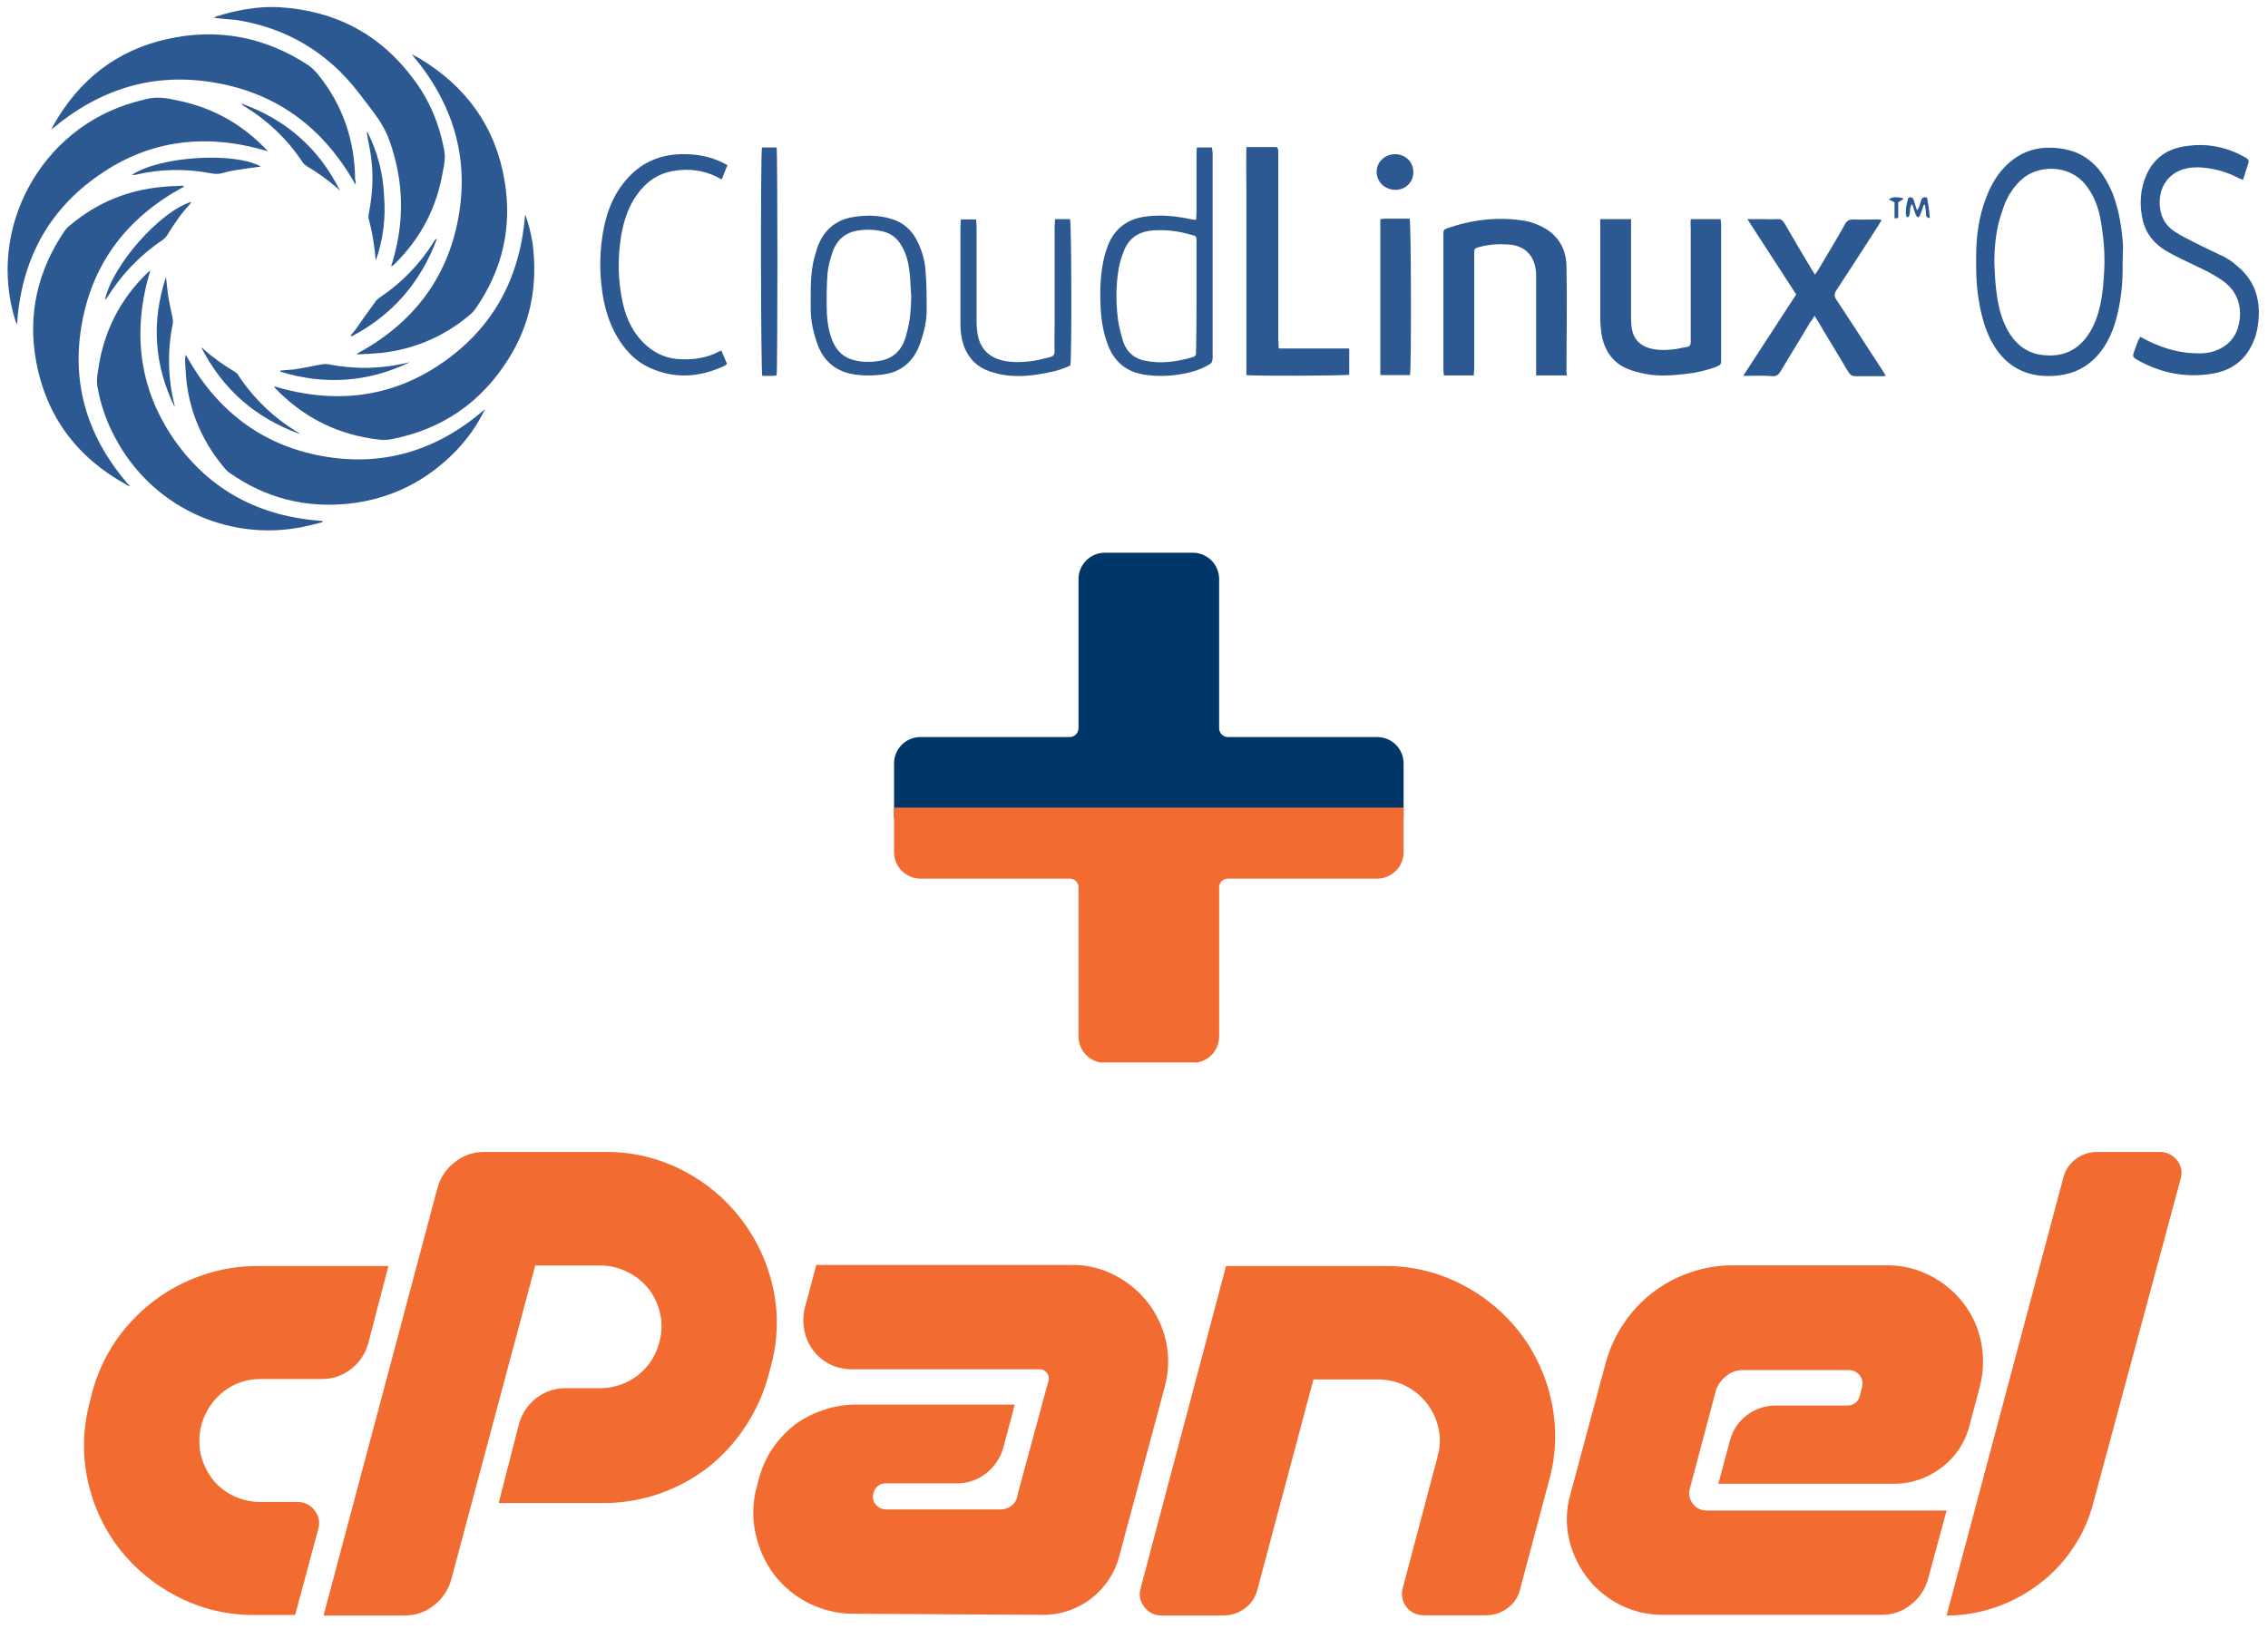 <?xml version="1.0" encoding="UTF-8" standalone="no"?>
<!DOCTYPE svg PUBLIC "-//W3C//DTD SVG 1.1//EN" "http://www.w3.org/Graphics/SVG/1.1/DTD/svg11.dtd">
<svg width="100%" height="100%" viewBox="0 0 618 444" version="1.1" xmlns="http://www.w3.org/2000/svg" xmlns:xlink="http://www.w3.org/1999/xlink" xml:space="preserve" xmlns:serif="http://www.serif.com/" style="fill-rule:evenodd;clip-rule:evenodd;stroke-linejoin:round;stroke-miterlimit:2;">
    <g id="Artboard1" transform="matrix(0.998,0,0,0.984,-19.207,-104.648)">
        <rect x="19.248" y="106.299" width="618.548" height="450.569" style="fill:none;"/>
        <g transform="matrix(5.567,0,0,5.643,-1.108,-8.483)">
            <path d="M80.484,38.776L78.995,38.776L78.995,33.88C78.995,33.771 78.995,33.677 78.974,33.568C78.865,32.849 78.422,32.427 77.703,32.354C77.208,32.318 76.729,32.333 76.25,32.464C75.974,32.536 75.958,32.536 75.958,32.833L75.958,38.411C75.958,38.521 75.938,38.646 75.938,38.776L74.469,38.776C74.469,38.688 74.448,38.609 74.448,38.521L74.448,31.896C74.448,31.635 74.448,31.62 74.667,31.542C75.901,31.12 77.172,30.974 78.458,31.193C78.661,31.229 78.865,31.286 79.068,31.38C79.969,31.745 80.469,32.448 80.484,33.422C80.521,35.172 80.484,36.917 80.484,38.646C80.505,38.688 80.505,38.724 80.484,38.776" style="fill:rgb(45,89,146);fill-rule:nonzero;"/>
        </g>
        <g transform="matrix(5.567,0,0,5.643,-1.108,-8.483)">
            <path d="M86.578,31.104L88.047,31.104C88.047,31.193 88.068,31.286 88.068,31.359L88.068,37.984C88.068,38.245 88.068,38.245 87.828,38.354C87.349,38.536 86.833,38.646 86.339,38.703C85.677,38.776 85.01,38.833 84.37,38.703C84.057,38.646 83.76,38.573 83.469,38.448C82.714,38.135 82.323,37.505 82.198,36.714C82.161,36.458 82.141,36.198 82.141,35.943L82.141,31.104L83.651,31.104L83.651,36C83.651,36.182 83.667,36.365 83.703,36.552C83.797,36.99 84.057,37.266 84.479,37.417C84.865,37.542 85.25,37.542 85.656,37.505C85.896,37.49 86.135,37.417 86.391,37.38C86.521,37.359 86.578,37.286 86.578,37.141L86.578,31.49C86.557,31.38 86.578,31.25 86.578,31.104" style="fill:rgb(45,89,146);fill-rule:nonzero;"/>
        </g>
        <g transform="matrix(5.567,0,0,5.643,-1.108,-8.483)">
            <path d="M89.151,38.797C90.036,37.432 90.885,36.125 91.75,34.802C90.958,33.589 90.182,32.37 89.354,31.104L90.036,31.104C90.297,31.104 90.552,31.12 90.807,31.104C90.995,31.083 91.104,31.177 91.198,31.344C91.62,32.078 92.042,32.797 92.484,33.531C92.542,33.625 92.594,33.698 92.667,33.828C92.745,33.714 92.797,33.661 92.833,33.589C93.276,32.849 93.719,32.115 94.141,31.359C94.234,31.177 94.359,31.12 94.547,31.12C94.917,31.141 95.302,31.12 95.667,31.12C95.745,31.12 95.833,31.12 95.943,31.141C95.87,31.25 95.833,31.344 95.781,31.417C95.099,32.484 94.417,33.531 93.719,34.599C93.609,34.781 93.609,34.896 93.719,35.057C94.453,36.161 95.172,37.286 95.891,38.391C95.964,38.521 96.057,38.63 96.146,38.797C96.057,38.813 96,38.813 95.943,38.813L94.656,38.813C94.49,38.813 94.417,38.76 94.323,38.63C93.828,37.802 93.333,36.974 92.833,36.146C92.781,36.052 92.724,35.979 92.651,35.849C92.557,36 92.505,36.089 92.427,36.182C91.953,36.99 91.453,37.781 90.974,38.594C90.885,38.74 90.792,38.813 90.609,38.813C90.182,38.776 89.703,38.797 89.151,38.797" style="fill:rgb(45,89,146);fill-rule:nonzero;"/>
        </g>
        <g transform="matrix(5.567,0,0,5.643,-1.108,-8.483)">
            <path d="M64.786,27.568L66.276,27.568C66.385,27.698 66.349,27.844 66.349,27.974L66.349,36.953C66.349,37.12 66.37,37.266 66.37,37.453L69.828,37.453L69.828,38.74C69.625,38.797 65.193,38.813 64.786,38.76L64.786,29.776C64.786,29.057 64.766,28.323 64.786,27.568" style="fill:rgb(45,89,146);fill-rule:nonzero;"/>
        </g>
        <g transform="matrix(5.567,0,0,5.643,-1.108,-8.483)">
            <path d="M107.76,33.219C107.781,34.193 107.688,35.151 107.427,36.073C107.245,36.714 106.969,37.302 106.526,37.802C106.01,38.37 105.385,38.688 104.63,38.776C104.135,38.833 103.656,38.813 103.198,38.688C102.276,38.427 101.667,37.802 101.245,36.938C100.953,36.328 100.802,35.688 100.693,35.021C100.563,34.193 100.563,33.365 100.583,32.536C100.62,31.563 100.802,30.625 101.193,29.74C101.469,29.135 101.833,28.599 102.37,28.193C103.047,27.677 103.802,27.531 104.63,27.625C105.422,27.714 106.068,28.047 106.583,28.656C106.875,29.021 107.099,29.427 107.281,29.87C107.594,30.698 107.724,31.563 107.781,32.448C107.781,32.724 107.76,32.964 107.76,33.219M101.469,33.255C101.484,33.698 101.505,34.12 101.557,34.563C101.63,35.208 101.76,35.849 102.057,36.438C102.443,37.193 103.01,37.693 103.875,37.781C104.63,37.859 105.313,37.672 105.849,37.068C106.177,36.698 106.401,36.24 106.547,35.76C106.729,35.172 106.802,34.542 106.839,33.917C106.917,32.943 106.839,31.969 106.656,31.01C106.526,30.401 106.307,29.849 105.901,29.37C105.109,28.417 103.583,28.432 102.792,29.172C102.333,29.594 102.036,30.109 101.854,30.714C101.557,31.542 101.469,32.391 101.469,33.255" style="fill:rgb(45,89,146);fill-rule:nonzero;"/>
        </g>
        <g transform="matrix(5.567,0,0,5.643,-1.108,-8.483)">
            <path d="M108.625,36.88C108.734,36.938 108.807,36.974 108.901,37.026C109.729,37.453 110.615,37.708 111.552,37.693C111.901,37.693 112.25,37.62 112.563,37.453C113.135,37.156 113.427,36.661 113.505,36C113.578,35.208 113.302,34.578 112.656,34.12C112.214,33.807 111.755,33.589 111.276,33.365C110.818,33.146 110.339,32.922 109.896,32.667C109.344,32.333 108.922,31.859 108.755,31.193C108.573,30.422 108.609,29.646 108.938,28.911C109.286,28.141 109.896,27.698 110.688,27.552C111.755,27.349 112.766,27.516 113.724,28.047C113.964,28.177 113.979,28.214 113.891,28.469C113.818,28.693 113.745,28.911 113.667,29.172C113.578,29.135 113.484,29.115 113.427,29.078C112.896,28.802 112.323,28.635 111.719,28.578C111.37,28.542 111.021,28.563 110.688,28.672C109.99,28.911 109.526,29.536 109.583,30.438C109.62,30.99 109.859,31.417 110.302,31.708C110.63,31.932 110.979,32.094 111.349,32.281C111.807,32.521 112.271,32.724 112.714,32.943C112.917,33.052 113.099,33.161 113.266,33.313C114.182,34.01 114.531,34.948 114.422,36.089C114.385,36.422 114.333,36.75 114.203,37.047C113.854,37.948 113.193,38.484 112.286,38.667C110.943,38.922 109.677,38.688 108.495,38.021C108.24,37.875 108.24,37.839 108.333,37.578C108.385,37.417 108.458,37.25 108.516,37.083C108.552,37.01 108.589,36.953 108.625,36.88" style="fill:rgb(45,89,146);fill-rule:nonzero;"/>
        </g>
        <g transform="matrix(5.567,0,0,5.643,-1.108,-8.483)">
            <path d="M62.318,31.141C62.318,31.01 62.339,30.88 62.339,30.771L62.339,27.917C62.339,27.807 62.354,27.698 62.354,27.589L63.094,27.589C63.109,27.677 63.13,27.771 63.13,27.865L63.13,37.911C63.13,38.094 63.073,38.188 62.927,38.26C62.484,38.521 62.005,38.646 61.526,38.724C60.958,38.813 60.385,38.833 59.797,38.74C58.917,38.609 58.323,38.135 57.995,37.286C57.792,36.75 57.682,36.182 57.646,35.594C57.589,34.693 57.609,33.792 57.828,32.906C57.885,32.724 57.938,32.536 58.01,32.354C58.359,31.526 58.99,31.083 59.87,30.974C60.625,30.88 61.359,30.953 62.115,31.12C62.172,31.12 62.229,31.141 62.318,31.141M62.339,34.875L62.339,32.224C62.339,31.948 62.339,31.932 62.078,31.875C61.474,31.693 60.865,31.62 60.24,31.656C59.615,31.693 59.099,31.948 58.823,32.557C58.693,32.87 58.583,33.182 58.526,33.516C58.38,34.359 58.38,35.208 58.49,36.052C58.547,36.422 58.641,36.792 58.75,37.141C58.932,37.656 59.318,37.969 59.833,38.057C60.573,38.208 61.307,38.115 62.042,37.911C62.318,37.839 62.318,37.818 62.318,37.526C62.339,36.625 62.339,35.74 62.339,34.875" style="fill:rgb(45,89,146);fill-rule:nonzero;"/>
        </g>
        <g transform="matrix(5.567,0,0,5.643,-1.108,-8.483)">
            <path d="M43.417,34.875C43.417,34.193 43.438,33.495 43.641,32.833C43.677,32.724 43.714,32.594 43.75,32.484C44.042,31.672 44.615,31.156 45.458,31.01C46.083,30.901 46.714,30.901 47.339,31.083C47.943,31.25 48.37,31.635 48.646,32.188C48.865,32.63 49.01,33.109 49.047,33.604C49.104,34.266 49.104,34.948 49.104,35.609C49.104,36.125 48.974,36.641 48.807,37.141C48.495,38.078 47.87,38.63 46.896,38.74C46.401,38.797 45.901,38.797 45.422,38.703C44.594,38.536 44.042,38.042 43.75,37.25C43.547,36.677 43.417,36.109 43.417,35.5L43.417,34.875M48.349,34.911C48.313,34.49 48.313,34.047 48.255,33.625C48.203,33.198 48.094,32.776 47.87,32.411C47.688,32.078 47.411,31.839 47.026,31.729C46.62,31.62 46.214,31.599 45.792,31.656C45.13,31.745 44.688,32.115 44.484,32.74C44.375,33.052 44.281,33.401 44.245,33.734C44.193,34.38 44.193,35.042 44.208,35.688C44.229,36.161 44.302,36.625 44.484,37.083C44.688,37.563 45.021,37.896 45.516,38.021C45.958,38.135 46.38,38.135 46.823,38.057C47.448,37.948 47.854,37.563 48.057,36.953C48.094,36.865 48.109,36.771 48.13,36.677C48.297,36.109 48.333,35.521 48.349,34.911" style="fill:rgb(45,89,146);fill-rule:nonzero;"/>
        </g>
        <g transform="matrix(5.567,0,0,5.643,-1.108,-8.483)">
            <path d="M39.036,37.563C39.13,37.781 39.219,37.984 39.313,38.208C39.276,38.245 39.24,38.281 39.203,38.297C37.99,38.87 36.771,38.964 35.542,38.411C34.75,38.057 34.198,37.417 33.792,36.641C33.443,35.964 33.255,35.224 33.167,34.453C33.073,33.698 33.073,32.943 33.167,32.188C33.297,31.104 33.609,30.089 34.307,29.245C35.063,28.323 36.057,27.901 37.214,27.917C37.839,27.917 38.448,28.026 39.036,28.302C39.13,28.344 39.219,28.396 39.333,28.453C39.24,28.693 39.146,28.911 39.057,29.151C38.943,29.094 38.87,29.078 38.797,29.021C38.151,28.708 37.453,28.62 36.755,28.729C35.964,28.839 35.354,29.26 34.896,29.906C34.474,30.495 34.25,31.177 34.125,31.896C33.938,33.036 33.958,34.156 34.214,35.281C34.401,36.073 34.75,36.771 35.354,37.302C35.854,37.745 36.422,37.969 37.083,37.984C37.729,38.005 38.339,37.911 38.927,37.599C38.943,37.578 38.979,37.578 39.036,37.563" style="fill:rgb(45,89,146);fill-rule:nonzero;"/>
        </g>
        <g transform="matrix(5.567,0,0,5.643,-1.108,-8.483)">
            <path d="M55.401,31.104L56.135,31.104C56.208,31.302 56.229,37.875 56.151,38.281C55.802,38.464 55.417,38.573 55.01,38.646C54.276,38.797 53.542,38.87 52.802,38.74C52.526,38.688 52.25,38.609 51.995,38.5C51.276,38.172 50.906,37.542 50.797,36.771C50.76,36.531 50.76,36.313 50.76,36.073L50.76,31.49C50.76,31.38 50.781,31.25 50.781,31.12L51.531,31.12C51.531,31.25 51.552,31.359 51.552,31.469L51.552,36.089C51.552,36.349 51.573,36.604 51.625,36.865C51.771,37.505 52.198,37.896 52.823,38.042C53.281,38.151 53.76,38.135 54.219,38.078C54.531,38.042 54.849,37.948 55.161,37.875C55.323,37.839 55.38,37.745 55.38,37.578C55.359,37.141 55.38,36.677 55.38,36.24L55.38,31.49C55.38,31.359 55.401,31.229 55.401,31.104" style="fill:rgb(45,89,146);fill-rule:nonzero;"/>
        </g>
        <g transform="matrix(5.567,0,0,5.643,-1.108,-8.483)">
            <path d="M71.354,31.104C71.448,31.104 71.505,31.083 71.557,31.083L72.792,31.083C72.865,31.302 72.885,38.448 72.807,38.76L71.354,38.76L71.354,31.104Z" style="fill:rgb(45,89,146);fill-rule:nonzero;"/>
        </g>
        <g transform="matrix(5.567,0,0,5.643,-1.108,-8.483)">
            <path d="M41.745,38.776C41.688,38.776 41.63,38.797 41.594,38.797L41.042,38.797C40.969,38.594 40.953,27.974 41.026,27.589L41.745,27.589C41.797,27.807 41.797,38.521 41.745,38.776" style="fill:rgb(45,89,146);fill-rule:nonzero;"/>
        </g>
        <g transform="matrix(5.567,0,0,5.643,-1.108,-8.483)">
            <path d="M72.974,28.802C72.974,29.297 72.573,29.688 72.057,29.667C71.557,29.646 71.172,29.26 71.172,28.781C71.172,28.302 71.578,27.917 72.073,27.917C72.589,27.917 72.974,28.302 72.974,28.802" style="fill:rgb(45,89,146);fill-rule:nonzero;"/>
        </g>
        <g transform="matrix(5.567,0,0,5.643,-1.108,-8.483)">
            <path d="M97.25,30.052C97.401,30 97.49,30.052 97.526,30.198C97.563,30.349 97.62,30.495 97.677,30.677C97.802,30.516 97.823,30.349 97.875,30.198C97.917,30.052 97.99,30 98.172,30.052C98.229,30.365 98.281,30.698 98.302,31.047C98.063,31.047 98.135,30.865 98.115,30.75C98.099,30.641 98.078,30.516 98.063,30.401L98.005,30.401C97.953,30.568 97.896,30.75 97.823,30.917C97.802,30.953 97.766,30.99 97.729,31.026C97.693,30.99 97.641,30.953 97.62,30.901C97.547,30.734 97.51,30.552 97.438,30.365C97.25,30.568 97.417,30.844 97.234,31.01L97.177,31.01C97.083,30.865 97.125,30.474 97.25,30.052" style="fill:rgb(45,89,146);fill-rule:nonzero;"/>
        </g>
        <g transform="matrix(5.567,0,0,5.643,-1.108,-8.483)">
            <path d="M97.01,30.125C96.938,30.161 96.849,30.219 96.755,30.276L96.755,31.047C96.698,31.047 96.646,31.068 96.573,31.068L96.573,30.276C96.458,30.219 96.385,30.182 96.297,30.146C96.422,30.016 96.646,30 96.974,30.073C96.974,30.089 96.995,30.109 97.01,30.125" style="fill:rgb(45,89,146);fill-rule:nonzero;"/>
        </g>
        <g transform="matrix(5.567,0,0,5.643,-1.108,-8.483)">
            <path d="M14.135,21.219C14.193,21.198 14.229,21.182 14.245,21.161C15.255,20.849 16.286,20.646 17.354,20.703C20.099,20.87 22.307,22.026 23.943,24.24C24.719,25.266 25.198,26.427 25.438,27.698C25.51,28.047 25.453,28.396 25.38,28.745C25.083,30.531 24.297,32.042 23.005,33.313C22.969,33.349 22.932,33.385 22.896,33.401C22.875,33.401 22.859,33.401 22.839,33.422C22.875,33.313 22.896,33.219 22.932,33.109C23.505,31.141 23.448,29.208 22.766,27.276C22.583,26.76 22.307,26.297 21.974,25.854C21.719,25.526 21.479,25.193 21.219,24.865C19.693,22.896 17.688,21.714 15.24,21.328C14.87,21.292 14.521,21.276 14.135,21.219" style="fill:rgb(45,89,146);fill-rule:nonzero;"/>
        </g>
        <g transform="matrix(5.567,0,0,5.643,-1.108,-8.483)">
            <path d="M21.094,29.411C19.563,26.703 17.354,24.974 14.281,24.422C11.229,23.87 8.557,24.698 6.182,26.703C6.219,26.63 6.24,26.557 6.276,26.5C7.526,24.276 9.37,22.818 11.854,22.266C14.318,21.714 16.641,22.156 18.755,23.536C18.938,23.667 19.104,23.813 19.25,24C20.469,25.505 21.057,27.24 21.073,29.172C21.109,29.245 21.109,29.318 21.094,29.411" style="fill:rgb(45,89,146);fill-rule:nonzero;"/>
        </g>
        <g transform="matrix(5.567,0,0,5.643,-1.108,-8.483)">
            <path d="M12.661,29.521C9.974,30.974 8.229,33.161 7.677,36.198C7.125,39.219 7.969,41.885 10.031,44.224C9.938,44.188 9.885,44.172 9.849,44.135C7.438,42.807 5.927,40.802 5.427,38.078C5.005,35.776 5.505,33.641 6.807,31.708C6.901,31.578 6.995,31.469 7.125,31.38C8.427,30.292 9.938,29.667 11.651,29.521C11.979,29.484 12.313,29.484 12.661,29.464L12.661,29.521Z" style="fill:rgb(45,89,146);fill-rule:nonzero;"/>
        </g>
        <g transform="matrix(5.567,0,0,5.643,-1.108,-8.483)">
            <path d="M27.443,40.432C27.073,41.208 26.594,41.87 26.026,42.474C24.573,43.969 22.823,44.849 20.745,45.073C18.625,45.292 16.693,44.797 14.943,43.578C14.833,43.505 14.745,43.417 14.667,43.323C13.641,42.109 13.01,40.708 12.807,39.125C12.771,38.776 12.755,38.448 12.734,38.094C12.734,37.984 12.734,37.875 12.771,37.766C14.245,40.453 16.438,42.182 19.453,42.734C22.474,43.286 25.141,42.438 27.443,40.432" style="fill:rgb(45,89,146);fill-rule:nonzero;"/>
        </g>
        <g transform="matrix(5.567,0,0,5.643,-1.108,-8.483)">
            <path d="M16.786,27.771C13.823,26.885 11.026,27.182 8.505,28.948C5.979,30.698 4.693,33.182 4.49,36.276C4.453,36.198 4.438,36.161 4.417,36.109C2.979,31.563 5.667,26.63 10.271,25.359C10.453,25.302 10.641,25.266 10.823,25.214C11.318,25.083 11.818,25.156 12.297,25.266C13.99,25.599 15.422,26.37 16.62,27.589C16.677,27.641 16.714,27.698 16.786,27.771" style="fill:rgb(45,89,146);fill-rule:nonzero;"/>
        </g>
        <g transform="matrix(5.567,0,0,5.643,-1.108,-8.483)">
            <path d="M19.49,45.974C19.141,46.068 18.792,46.156 18.422,46.229C14.745,46.932 11.063,45.161 9.313,41.849C8.87,41.042 8.578,40.177 8.427,39.276C8.391,39.036 8.427,38.76 8.469,38.521C8.724,36.661 9.531,35.057 10.875,33.75C10.917,33.714 10.969,33.677 11.026,33.625C10.141,36.589 10.438,39.365 12.182,41.906C13.932,44.427 16.417,45.714 19.453,45.917C19.474,45.938 19.474,45.953 19.49,45.974" style="fill:rgb(45,89,146);fill-rule:nonzero;"/>
        </g>
        <g transform="matrix(5.567,0,0,5.643,-1.108,-8.483)">
            <path d="M21.167,37.708C23.854,36.255 25.583,34.068 26.135,31.047C26.688,28.026 25.839,25.359 23.854,23.021C23.979,23.078 24.109,23.151 24.219,23.208C26.521,24.589 27.958,26.573 28.401,29.208C28.786,31.49 28.307,33.589 26.979,35.5C26.906,35.609 26.797,35.724 26.688,35.813C25.438,36.865 23.979,37.49 22.359,37.672C21.958,37.708 21.573,37.729 21.167,37.745C21.182,37.745 21.182,37.729 21.167,37.708" style="fill:rgb(45,89,146);fill-rule:nonzero;"/>
        </g>
        <g transform="matrix(5.567,0,0,5.643,-1.108,-8.483)">
            <path d="M29.411,30.88C29.594,31.344 29.703,31.839 29.781,32.318C30.036,34.344 29.688,36.24 28.583,37.984C27.24,40.12 25.323,41.427 22.859,41.906C22.51,41.979 22.177,41.922 21.828,41.87C19.99,41.573 18.443,40.745 17.151,39.401C17.135,39.385 17.115,39.365 17.099,39.313C20.063,40.193 22.839,39.901 25.359,38.151C27.885,36.401 29.172,33.938 29.411,30.88" style="fill:rgb(45,89,146);fill-rule:nonzero;"/>
        </g>
        <g transform="matrix(5.567,0,0,5.643,-1.108,-8.483)">
            <path d="M20.339,29.724C20.302,29.688 20.266,29.646 20.229,29.609C19.766,29.208 19.271,28.839 18.734,28.526C18.646,28.469 18.531,28.38 18.479,28.286C17.745,27.182 16.802,26.281 15.661,25.578C15.625,25.563 15.589,25.526 15.552,25.505C15.531,25.505 15.531,25.49 15.495,25.432C17.703,26.224 19.307,27.641 20.339,29.724" style="fill:rgb(45,89,146);fill-rule:nonzero;"/>
        </g>
        <g transform="matrix(5.567,0,0,5.643,-1.108,-8.483)">
            <path d="M8.797,35.094C9.146,33.385 11.505,30.714 13.047,30.255C13.01,30.313 12.974,30.349 12.958,30.385C12.531,30.844 12.182,31.359 11.854,31.896C11.797,31.984 11.724,32.057 11.651,32.115C10.526,32.87 9.609,33.828 8.891,34.984C8.854,35.005 8.833,35.021 8.797,35.094" style="fill:rgb(45,89,146);fill-rule:nonzero;"/>
        </g>
        <g transform="matrix(5.567,0,0,5.643,-1.108,-8.483)">
            <path d="M10.104,28.948C11.469,28.01 15.167,27.792 16.453,28.526C16.031,28.578 15.609,28.635 15.167,28.708C14.979,28.745 14.781,28.781 14.594,28.839C14.411,28.896 14.229,28.896 14.026,28.859C12.771,28.62 11.521,28.635 10.286,28.932C10.25,28.932 10.198,28.932 10.104,28.948" style="fill:rgb(45,89,146);fill-rule:nonzero;"/>
        </g>
        <g transform="matrix(5.567,0,0,5.643,-1.108,-8.483)">
            <path d="M12.219,40.323C11.208,38.245 11.078,36.125 11.797,33.938C11.833,34.214 11.854,34.505 11.891,34.781C11.943,35.172 12.036,35.536 12.109,35.906C12.13,36.016 12.146,36.125 12.13,36.24C11.854,37.578 11.891,38.922 12.219,40.266L12.219,40.323" style="fill:rgb(45,89,146);fill-rule:nonzero;"/>
        </g>
        <g transform="matrix(5.567,0,0,5.643,-1.108,-8.483)">
            <path d="M18.349,41.646C16.177,40.859 14.578,39.458 13.526,37.396C13.563,37.432 13.62,37.453 13.656,37.505C14.115,37.911 14.615,38.26 15.13,38.573C15.219,38.63 15.313,38.688 15.349,38.776C16.104,39.917 17.063,40.839 18.24,41.557C18.255,41.573 18.297,41.594 18.313,41.609C18.333,41.594 18.333,41.609 18.349,41.646" style="fill:rgb(45,89,146);fill-rule:nonzero;"/>
        </g>
        <g transform="matrix(5.567,0,0,5.643,-1.108,-8.483)">
            <path d="M20.854,36.807C20.943,36.698 21.057,36.589 21.13,36.474C21.422,36.052 21.719,35.63 22.031,35.208C22.083,35.115 22.161,35.042 22.234,34.984C23.339,34.25 24.24,33.328 24.938,32.208C24.958,32.172 24.974,32.135 25.01,32.115C25.01,32.094 25.031,32.094 25.083,32.078C24.276,34.229 22.896,35.813 20.891,36.865C20.891,36.828 20.87,36.807 20.854,36.807" style="fill:rgb(45,89,146);fill-rule:nonzero;"/>
        </g>
        <g transform="matrix(5.567,0,0,5.643,-1.108,-8.483)">
            <path d="M22.083,33.146C22.031,32.448 21.922,31.766 21.734,31.083C21.719,31.01 21.734,30.938 21.734,30.88C21.901,30.036 21.974,29.188 21.885,28.323C21.849,27.865 21.734,27.401 21.661,26.943C21.661,26.885 21.646,26.849 21.661,26.797C22.161,27.771 22.438,28.818 22.49,29.922C22.583,31.026 22.453,32.115 22.083,33.146" style="fill:rgb(45,89,146);fill-rule:nonzero;"/>
        </g>
        <g transform="matrix(5.567,0,0,5.643,-1.108,-8.483)">
            <path d="M23.745,38.135C21.682,39.125 19.563,39.255 17.411,38.594L17.411,38.536C17.63,38.521 17.854,38.5 18.073,38.484C18.516,38.411 18.938,38.333 19.359,38.245C19.49,38.224 19.599,38.208 19.729,38.224C21.036,38.484 22.344,38.464 23.651,38.151C23.688,38.135 23.724,38.135 23.745,38.135" style="fill:rgb(45,89,146);fill-rule:nonzero;"/>
        </g>
        <g transform="matrix(5.567,0,0,5.643,-1.108,-8.483)">
            <clipPath id="_clip1">
                <rect x="47.495" y="47.469" width="25.01" height="13.026"/>
            </clipPath>
            <g clip-path="url(#_clip1)">
                <path d="M63.88,56.526C63.641,56.526 63.448,56.328 63.448,56.094L63.448,48.771C63.448,48.057 62.87,47.479 62.156,47.479L57.844,47.479C57.13,47.479 56.552,48.057 56.552,48.771L56.552,56.094C56.552,56.328 56.359,56.526 56.12,56.526L48.802,56.526C48.083,56.526 47.505,57.104 47.505,57.818L47.505,62.13C47.505,62.844 48.083,63.422 48.802,63.422L56.12,63.422C56.359,63.422 56.552,63.615 56.552,63.854L56.552,71.172C56.552,71.891 57.13,72.469 57.844,72.469L62.156,72.469C62.87,72.469 63.448,71.891 63.448,71.172L63.448,63.854C63.448,63.615 63.641,63.422 63.88,63.422L71.198,63.422C71.917,63.422 72.495,62.844 72.495,62.13L72.495,57.818C72.495,57.104 71.917,56.526 71.198,56.526L63.88,56.526Z" style="fill:rgb(0,55,104);"/>
            </g>
        </g>
        <g transform="matrix(5.567,0,0,5.643,-1.108,-8.483)">
            <clipPath id="_clip2">
                <rect x="47.495" y="59.99" width="25.01" height="12.505"/>
            </clipPath>
            <g clip-path="url(#_clip2)">
                <path d="M63.88,63.474C63.641,63.474 63.448,63.667 63.448,63.901L63.448,71.224C63.448,71.938 62.87,72.516 62.156,72.516L57.844,72.516C57.13,72.516 56.552,71.938 56.552,71.224L56.552,63.901C56.552,63.667 56.359,63.474 56.12,63.474L48.802,63.474C48.083,63.474 47.505,62.891 47.505,62.177L47.505,57.865C47.505,57.151 48.083,56.573 48.802,56.573L56.12,56.573C56.359,56.573 56.552,56.38 56.552,56.141L56.552,48.823C56.552,48.109 57.13,47.526 57.844,47.526L62.156,47.526C62.87,47.526 63.448,48.109 63.448,48.823L63.448,56.141C63.448,56.38 63.641,56.573 63.88,56.573L71.198,56.573C71.917,56.573 72.495,57.151 72.495,57.865L72.495,62.177C72.495,62.891 71.917,63.474 71.198,63.474L63.88,63.474Z" style="fill:rgb(242,108,49);"/>
            </g>
        </g>
        <g transform="matrix(3.712,0,0,3.762,42.183,425.405)">
            <path d="M12.75,8.401L22.39,8.401L20.9,14.121C20.69,14.87 20.24,15.53 19.62,16.001C18.999,16.48 18.234,16.734 17.45,16.721L13,16.721C12.021,16.704 11.065,17.021 10.29,17.621C9.498,18.235 8.924,19.087 8.65,20.051C8.453,20.761 8.429,21.509 8.58,22.231C8.73,22.884 9.013,23.5 9.41,24.041C9.816,24.577 10.344,25.009 10.95,25.301C11.587,25.616 12.289,25.777 13,25.771L15.7,25.771C16.196,25.761 16.665,25.992 16.96,26.391C17.275,26.777 17.376,27.294 17.23,27.771L15.53,34.091L12.53,34.091C10.565,34.11 8.624,33.647 6.88,32.741C5.212,31.896 3.751,30.694 2.6,29.221C1.464,27.748 0.671,26.039 0.28,24.221C-0.139,22.294 -0.088,20.294 0.43,18.391L0.6,17.701C0.96,16.357 1.541,15.083 2.32,13.931C3.086,12.813 4.024,11.824 5.1,11.001C6.175,10.176 7.378,9.53 8.66,9.091C9.974,8.63 11.357,8.396 12.75,8.401ZM17.62,34.131L26,2.641C26.21,1.878 26.667,1.206 27.3,0.731C27.92,0.242 28.691,-0.016 29.48,0.001L38.39,0.001C40.341,-0.011 42.265,0.448 44,1.341C47.416,3.076 49.869,6.257 50.68,10.001C51.102,11.925 51.044,13.924 50.51,15.821L50.34,16.461C49.981,17.806 49.403,19.083 48.63,20.241C47.883,21.384 46.954,22.397 45.88,23.241C43.684,24.932 40.991,25.85 38.22,25.851L30.5,25.851L32,20.001C32.208,19.253 32.654,18.593 33.27,18.121C33.894,17.64 34.662,17.382 35.45,17.391L38,17.391C40.047,17.386 41.829,15.988 42.32,14.001C42.514,13.32 42.535,12.602 42.38,11.911C42.234,11.256 41.951,10.639 41.55,10.101C41.131,9.576 40.602,9.149 40,8.851C39.381,8.533 38.696,8.365 38,8.361L33.19,8.361L27,31.521C26.785,32.268 26.337,32.927 25.72,33.401C25.114,33.88 24.363,34.138 23.59,34.131L17.62,34.131ZM70.81,17.321L70.94,16.851C71.004,16.651 70.962,16.433 70.83,16.271C70.706,16.102 70.51,16.001 70.3,16.001L56.44,16.001C54.779,16.008 53.342,14.846 53,13.221C52.875,12.674 52.875,12.107 53,11.561L53.86,8.321L72.65,8.321C73.761,8.305 74.859,8.57 75.84,9.091C76.779,9.574 77.602,10.257 78.25,11.091C78.898,11.927 79.352,12.897 79.58,13.931C79.82,15.021 79.796,16.152 79.51,17.231L76.14,29.781C75.468,32.333 73.149,34.104 70.51,34.081L56.65,34.001C54.344,34.018 52.163,32.952 50.76,31.121C50.096,30.23 49.633,29.207 49.4,28.121C49.14,26.985 49.168,25.803 49.48,24.681L49.65,24.041C49.854,23.249 50.192,22.498 50.65,21.821C51.107,21.156 51.664,20.566 52.3,20.071C52.935,19.605 53.641,19.244 54.39,19.001C55.171,18.731 55.993,18.595 56.82,18.601L68.46,18.601L67.61,21.801C67.396,22.549 66.948,23.208 66.33,23.681C65.722,24.155 64.971,24.408 64.2,24.401L59,24.401C58.55,24.373 58.15,24.687 58.07,25.131C57.977,25.418 58.042,25.733 58.24,25.961C58.423,26.194 58.704,26.327 59,26.321L67.4,26.321C67.691,26.325 67.976,26.234 68.21,26.061C68.436,25.898 68.59,25.654 68.64,25.381L68.72,25.041L70.81,17.321ZM95.64,8.401C97.619,8.378 99.572,8.842 101.33,9.751C103.006,10.606 104.471,11.821 105.62,13.311C106.767,14.807 107.56,16.544 107.94,18.391C108.356,20.324 108.291,22.329 107.75,24.231L105.62,32.231C105.49,32.781 105.163,33.265 104.7,33.591C104.255,33.93 103.71,34.113 103.15,34.111L98.54,34.111C97.485,34.131 96.711,33.125 97,32.111L99.56,22.431C99.757,21.751 99.782,21.032 99.63,20.341C99.482,19.684 99.196,19.067 98.79,18.531C97.937,17.414 96.615,16.757 95.21,16.751L90.43,16.751L86.3,32.251C86.166,32.8 85.84,33.282 85.38,33.611C84.919,33.957 84.356,34.139 83.78,34.131L79.21,34.131C78.732,34.126 78.283,33.896 78,33.511C77.676,33.125 77.571,32.602 77.72,32.121L84,8.401L95.64,8.401ZM120.76,16.531C120.428,16.787 120.178,17.135 120.04,17.531L118.12,24.781C118.002,25.163 118.081,25.578 118.33,25.891C118.562,26.212 118.934,26.402 119.33,26.401L137,26.401L135.63,31.471C135.419,32.22 134.97,32.88 134.35,33.351C133.745,33.832 132.993,34.09 132.22,34.081L116.16,34.081C115.048,34.095 113.95,33.837 112.96,33.331C112.018,32.851 111.195,32.168 110.55,31.331C109.909,30.482 109.456,29.507 109.22,28.471C108.982,27.389 109.02,26.264 109.33,25.201L111.93,15.521C112.21,14.487 112.659,13.507 113.26,12.621C114.421,10.881 116.122,9.57 118.1,8.891C119.104,8.531 120.163,8.349 121.23,8.351L132.62,8.351C133.734,8.339 134.833,8.604 135.82,9.121C136.759,9.604 137.582,10.287 138.23,11.121C138.88,11.956 139.325,12.932 139.53,13.971C139.758,15.059 139.731,16.185 139.45,17.261L138.68,20.161C138.368,21.399 137.637,22.491 136.61,23.251C135.603,24.029 134.363,24.444 133.09,24.431L120.21,24.431L121.06,21.271C121.247,20.521 121.684,19.858 122.3,19.391C122.921,18.912 123.686,18.658 124.47,18.671L129.68,18.671C130.131,18.694 130.531,18.384 130.62,17.941L130.79,17.301C130.943,16.682 130.487,16.08 129.85,16.061L121.92,16.061C121.49,16.076 121.079,16.243 120.76,16.531ZM137,34.131L145.58,1.921C145.715,1.367 146.036,0.876 146.49,0.531C146.951,0.183 147.513,-0.003 148.09,0.001L152.66,0.001C153.167,-0.012 153.65,0.218 153.96,0.621C154.272,1.009 154.366,1.528 154.21,2.001L147.81,25.771C147.507,26.988 146.992,28.142 146.29,29.181C145.616,30.184 144.782,31.069 143.82,31.801C142.858,32.537 141.785,33.114 140.64,33.511C139.47,33.921 138.24,34.131 137,34.131Z" style="fill:rgb(242,108,50);fill-rule:nonzero;"/>
        </g>
    </g>
</svg>

